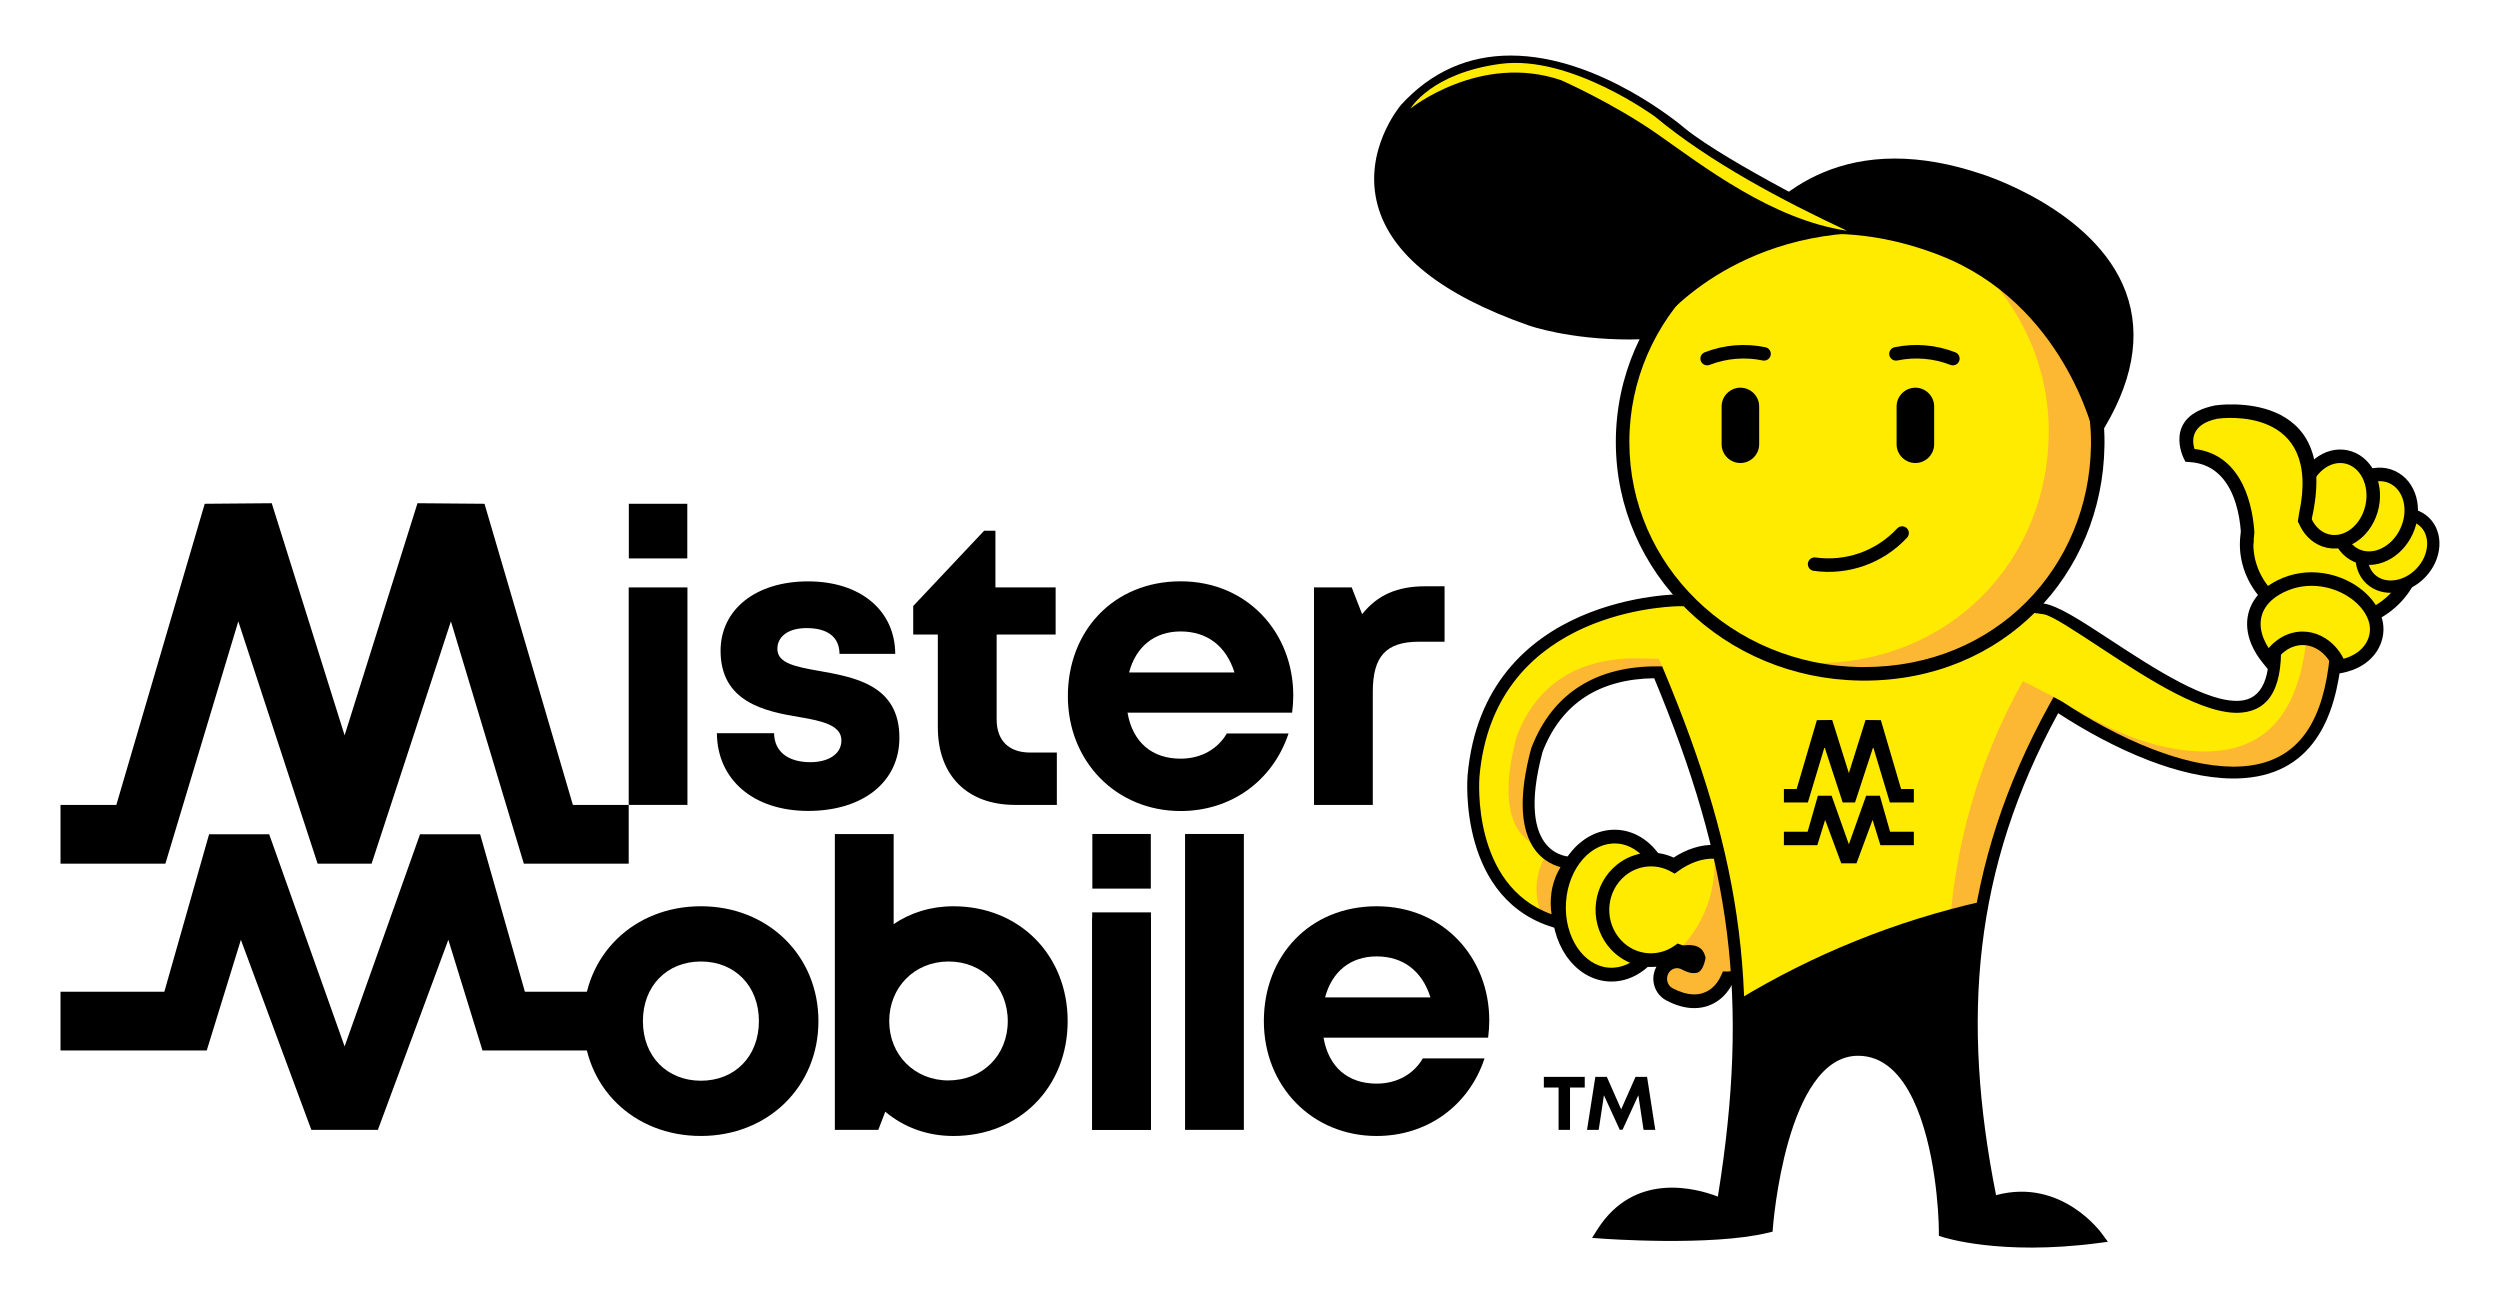 <svg xmlns="http://www.w3.org/2000/svg" id="a" width="1600" height="834" viewBox="0 0 1600 834"><path d="m912.14,375.22c-17.87,0-30.46,5.5-40.38,17.83l-6.66-17.1h-24.14v139.19h37.63v-72.3c0-22.73,8.38-32.14,29.6-32.14h16.33v-35.48h-12.37Z"></path><path d="m827.69,445.07c0-40.13-29.34-73.03-72.09-73.03s-72.17,31.58-72.17,73.51,31.1,73.51,72.17,73.51c32.31,0,58.99-19.29,69.08-49.66h-39.52c-5.76,9.97-16.45,16.15-29.56,16.15-18.26,0-30.72-10.44-33.98-29.43h105.34c.47-3.7.73-7.39.73-11.04Zm-72.09-40.94c16.88,0,29.13,9.24,34.46,26.25h-67.45c4.34-16.5,16.24-26.25,32.99-26.25Z"></path><path d="m523.98,429.35c-14.56-2.62-26.46-4.77-26.46-14.05,0-7.95,6.92-13.32,18.69-13.32,13.15,0,20.96,5.46,21.09,16.5h35.66c-.17-27.75-22.17-46.4-55.81-46.4s-55.98,18.13-55.98,44.42c0,32.78,28.18,38.75,50.48,42.44,14.73,2.45,26.85,5.33,26.85,14.86s-9.37,14-19.85,14c-13.58,0-23.07-6.19-23.24-18.56h-36.6c.22,29.81,23.46,49.75,58.43,49.75s58.38-18.47,58.38-46.87c0-33.9-28.95-38.71-51.64-42.79Z"></path><path d="m659.29,481.63c-13.7,0-21.44-7.73-21.44-21.22v-54.3h37.76v-30.16h-38.54v-36.3h-7.22l-45.39,48.19v18.27h15.75v59.33c0,30.89,18.82,49.7,49.45,49.7h26.72v-33.51h-17.1Z"></path><rect x="402.45" y="322.42" width="37.42" height="34.97"></rect><path d="m953.13,653.04c0-40.13-29.34-73.03-72.09-73.03s-72.17,31.58-72.17,73.51,31.1,73.51,72.17,73.51c32.31,0,58.99-19.29,69.08-49.66h-39.52c-5.76,9.97-16.45,16.15-29.56,16.15-18.26,0-30.72-10.44-33.98-29.43h105.34c.47-3.7.73-7.39.73-11.04Zm-72.09-40.94c16.89,0,29.13,9.24,34.46,26.25h-67.45c4.34-16.5,16.24-26.25,32.99-26.25Z"></path><rect x="758.44" y="533.74" width="37.63" height="189.37"></rect><rect x="699.01" y="583.92" width="37.59" height="139.19"></rect><rect x="699.1" y="533.74" width="37.42" height="34.97"></rect><rect x="699.01" y="587.27" width="37.59" height="135.84"></rect><path d="m610.13,580.01c-14.39,0-27.45,4.12-38.19,11.43v-57.65h-37.63v189.33h27.8l4.47-11.64c11.64,9.84,26.64,15.55,43.56,15.55,42.44,0,73.16-31.36,73.16-73.51s-30.72-73.51-73.16-73.51Zm-3.05,111.48c-21.87,0-37.98-16.41-37.98-37.98s16.11-38.15,37.98-38.15,37.89,16.28,37.89,38.15-16.07,37.93-37.89,37.93v.04Z"></path><path d="m448.58,727.02c42.92,0,75.22-31.53,75.22-73.51s-32.31-73.51-75.22-73.51-75.22,31.28-75.22,73.51,32.09,73.51,75.22,73.51Zm0-35.36c-21.7,0-37.12-15.59-37.12-38.15s15.42-38.15,37.12-38.15,37.12,15.59,37.12,38.15-15.38,38.15-37.12,38.15Z"></path><polygon points="237.83 552.73 288.59 397.67 335.25 552.73 355.84 552.73 402.37 552.73 402.37 515.14 366.64 515.14 310.08 322.42 267.19 322.06 220.55 470.61 173.91 322.06 131.02 322.42 74.46 515.14 38.73 515.14 38.73 552.73 69.96 552.73 105.85 552.73 152.51 397.67 203.27 552.73 220.55 552.73 237.83 552.73" fill-rule="evenodd"></polygon><rect x="402.37" y="375.95" width="37.59" height="139.19"></rect><polygon points="220.55 669.71 268.82 533.93 307.28 533.93 335.93 634.72 394.67 634.72 394.67 672.31 308.79 672.31 286.93 601.48 241.84 723.11 220.55 723.11 199.26 723.11 154.17 601.48 132.31 672.31 38.73 672.31 38.73 634.72 105.17 634.72 133.82 533.93 172.28 533.93 220.55 669.71" fill-rule="evenodd"></polygon><path d="m1059.38,723.11l-5.26-33.93h-7.37l-9.21,20.8-9.17-20.8h-7.35l-5.32,33.93h7.47l3.35-22.14,10.11,22.07h1.8l10.11-22.08,3.34,22.14h7.47Zm-45.15-33.92h-26.17v6.82h9.43v27.1h7.32v-27.1h9.43v-6.82Z"></path><path d="m1066.85,581.96c-1.57,24.37-18.29,43.05-37.34,41.74-19.06-1.31-33.23-22.14-31.66-46.5,1.58-24.36,18.29-43.04,37.34-41.74,19.06,1.31,33.23,22.12,31.67,46.49" fill="#ffeb00"></path><path d="m1062.44,581.89l.02-.22c.71-11.18-2.15-21.49-7.34-29.12-4.99-7.32-12.12-12.13-20.22-12.69h-.14c-8.05-.52-15.67,3.25-21.5,9.75-6.1,6.8-10.25,16.57-11.01,27.67l-.02.23c-.71,11.16,2.15,21.47,7.34,29.11,4.98,7.32,12.12,12.14,20.22,12.69h.12c8.05.52,15.68-3.25,21.52-9.75,6.1-6.8,10.25-16.56,11.01-27.67m8.8.36l-.02.23c-.89,13.11-5.89,24.73-13.25,32.94-7.61,8.5-17.77,13.39-28.65,12.7h-.14c-10.94-.77-20.42-7.03-26.89-16.52-6.26-9.19-9.7-21.47-8.86-34.65l.02-.24c.9-13.09,5.89-24.72,13.25-32.92,7.61-8.5,17.76-13.39,28.65-12.69h.15c10.94.77,20.41,7.03,26.87,16.52,6.26,9.19,9.7,21.47,8.86,34.66Z"></path><path d="m1071.49,553.94c-10.57-5.87-23.93-5.16-34,2.97-13.57,10.99-15.96,31.25-5.35,45.29,10.24,13.53,28.75,16.18,42.23,6.56,1.67.6,3.5.84,5.37.5.44-.07,3.92-.26,5.75,1.1.28.22,1.06.79,1.57,2.77-.4,2.05-1.34,4.76-2.26,5.3-.28.15-2.31.32-6.57-1.95-5.31-2.83-11.83-.66-14.53,4.83-2.74,5.49-.63,12.22,4.67,15.04,12.83,6.82,21.78,4.6,27.02,1.54.99-.58,1.92-1.21,2.79-1.91,3.43-2.78,5.73-6.33,7.32-9.8,1.63.04,3.31-.22,4.9-.99,2.43-1.17,4.48-2.49,6.22-3.91,4.97-4.03,7.42-8.76,8.62-12.44,3.71-11.38-1.02-22.49-2.24-25.04-1.92-4.45-4.6-8.14-7.82-11.12l.97-.65c4.71-3.79,5.54-10.81,1.86-15.67-12.34-16.32-32.28-12.81-46.53-2.42" fill="#fcb833"></path><path d="m1071.49,553.94c-10.57-5.87-23.94-5.16-34,2.98-13.57,10.99-15.96,31.25-5.35,45.29,9.73,12.86,26.94,15.9,40.19,7.9,15.35-14.26,24.96-34.61,24.96-57.21,0-2.62-.13-5.2-.38-7.76-8.75-.27-17.88,3.3-25.41,8.79" fill="#ffeb00"></path><path d="m1082.67,614.59c.12-.06.08-.05-.02,0-.04.03-.04.03.02,0m-29.04-68.78c5.95-.52,11.99.52,17.51,3.04,8.02-5.28,17.49-8.54,26.62-8.07,8.81.46,17.24,4.29,23.77,12.93,2.55,3.37,3.54,7.49,3.08,11.41-.33,2.79-1.4,5.49-3.17,7.77.63.76,1.23,1.55,1.81,2.37,1.44,2.05,2.71,4.28,3.76,6.69.87,1.82,3.24,7.37,3.87,14.42.38,4.23.12,9-1.45,13.83-.78,2.38-2.01,5.15-3.95,7.95-1.54,2.22-3.53,4.47-6.08,6.53-1.01.82-2.1,1.61-3.28,2.35-1.13.72-2.4,1.42-3.8,2.09-1.09.53-2.22.9-3.38,1.13l-.61.11c-.65,1.18-1.38,2.37-2.22,3.52-1.43,1.99-3.13,3.87-5.14,5.5-.56.44-1.11.85-1.64,1.21l-1.7,1.07c-3.57,2.09-8.57,3.86-15.01,3.49-4.7-.27-10.15-1.67-16.29-4.94-3.72-2-6.31-5.33-7.48-9.11-1.17-3.75-.95-7.97.94-11.77l.34-.64c-2.95.3-5.92.22-8.84-.23-8.65-1.34-16.82-5.96-22.63-13.63-6.01-7.96-8.34-17.68-7.25-26.94,1.1-9.3,5.63-18.17,13.34-24.41,5.67-4.59,12.26-7.11,18.91-7.7Zm15.72,11.97c-4.58-2.54-9.8-3.64-14.97-3.19-4.98.43-9.91,2.33-14.14,5.75-5.84,4.74-9.28,11.5-10.12,18.59-.84,7.11.94,14.55,5.53,20.62,4.38,5.78,10.5,9.26,16.95,10.26,6.52,1.01,13.41-.48,19.21-4.63l1.86-1.33,2.17.78c.53.19,1.08.32,1.62.37.48.04.97.03,1.47-.07l.14-.03c.43-.06,2.7-.21,4.84.2,1.36.26,2.79.75,4.01,1.6l.24.17c.62.47,2.25,1.72,3.15,5.15l.26.99-.19.96c-.27,1.36-.75,3.02-1.33,4.37-.71,1.67-1.73,3.12-3.07,3.89l-.05.03c-.64.36-3.02.99-6.07.08-1.26-.37-2.84-.99-4.7-1.98l-.18-.11c-1.5-.73-3.15-.8-4.61-.32-1.49.51-2.81,1.58-3.62,3.09l-.11.22c-.84,1.69-.94,3.59-.42,5.26.52,1.66,1.63,3.11,3.21,3.96,4.94,2.61,9.14,3.73,12.65,3.93,4.36.25,7.71-.92,10.09-2.31l1.18-.74,1.06-.78c1.42-1.16,2.59-2.45,3.56-3.79,1-1.39,1.84-2.9,2.52-4.41l1.21-2.66,2.91.08c.55.01,1.09-.02,1.6-.12.41-.08.85-.23,1.28-.43,1.04-.49,2.01-1.04,2.94-1.62.89-.56,1.7-1.14,2.43-1.73,1.85-1.5,3.29-3.12,4.39-4.71,1.38-1.99,2.26-3.97,2.82-5.68,1.17-3.58,1.35-7.17,1.07-10.36-.5-5.55-2.42-10-3.1-11.43l-.07-.15c-.83-1.92-1.8-3.66-2.91-5.23-1.14-1.63-2.44-3.09-3.85-4.4l-4.11-3.79,5.41-3.61c1.34-1.13,2.15-2.74,2.34-4.43.21-1.75-.23-3.59-1.35-5.07-4.78-6.32-10.87-9.13-17.19-9.45-7.89-.41-16.27,2.85-23.23,7.92l-2.27,1.65-2.45-1.36Z"></path><path d="m1185.62,373.73c-81.31-4.34-109.55,10.37-109.55,10.37,0,0-123.08-.73-133.04,112.59,0,0-6.63,78,55.19,94.01,0,0-7.7-20.42,7.17-38.63,0,0-41.38,1.03-21.79-72.06,13.43-34.96,41.28-50.09,77.63-49.78,50.55,120.7,63.17,208.84,41.18,340.95,0,0-49.81-25.03-76.85,17.67,0,0,69.01,5.15,105.3-3.68,0,0,8.53-113.34,58.33-113.34s55.5,97.88,55.5,116.29c0,0,35.58,11.76,97.47,3.67,0,0-25.61-36.07-67.59-22.08-23.86-116.35-16.02-215.84,41.31-318.74.68-1.23-1.8-1.2,0,0,31.11,20.78,75.01,43.13,113.04,43.45h2.61c45.63-1.14,59.73-36.31,63.4-75.36,0,0-9.94-15.08-20.23-18.4-10.3-3.31-19.41,1.84-19.41,1.84,12.66,125.3-137.73-26.99-152.05-11.78,0,0-38.52-12.77-117.62-17" fill="#fcb833"></path><path d="m1185.62,373.73c-81.31-4.34-109.55,10.37-109.55,10.37,0,0-123.08-.73-133.04,112.59,0,0-4.36,51.35,27.01,79.27,4.57,2.4,9.65,4.38,15.31,5.85,0,0-6.84-18.14,4.82-35.47-1.43-1.16-2.82-2.56-4.13-4.24-10.78-3.3-29.86-16.7-15.31-70.98,13.43-34.96,41.28-50.09,77.63-49.78l13.28.33,3.12,7.1c50.55,120.69,59.65,210.3,37.65,342.42,0,0-43.15-21.67-70.93,9.77,23.08.88,62.16,1.25,86.51-4.67,0,0,8.53-113.34,58.33-113.34,10.52,0,19.07,4.38,26.01,11.44,34.35,14.11,41.28,83.06,42.24,107.82,15.47,2.83,44.55,5.95,84.72.7,0,0-3.19-4.49-9.16-9.69-11.39-6.03-24.65-6.45-43.35-.21,0,0-12.39,4.14-12.33,5.04l-2.74-17.23c-23.86-116.35-24.41-221.97,32.93-324.87.09-.16,23.15,11.76,23.35,12.12,29.65,18.04,59.49,32.61,92.49,32.88l2.61-.02c45.63-1.12,59.73-36.29,63.4-75.35,0,0-3.2-4.85-7.84-9.66-10.1-3-13.33,6.57-13.33,6.57,12.66,125.3-137.73-26.98-152.05-11.78,0,0-38.52-12.77-117.62-17" fill="#ffeb00"></path><path d="m1307.4,386.17c9.28,1.08,24.62,11.14,42.49,22.86,28.2,18.5,63.29,41.51,84.31,39.39,12.93-1.31,20.54-13.56,17.31-45.53l-.25-2.48,2.19-1.22s10.53-5.97,22.42-2.14c11.6,3.74,22.22,19.86,22.25,19.9l.74,1.11-.13,1.36c-1.89,20.11-6.51,39.3-16.64,53.73-10.36,14.78-26.26,24.48-50.46,25.07l-2.73.02c-17.34-.14-35.79-4.71-53.72-11.6-20.9-8.03-41.09-19.22-57.95-30.2-27.18,49.75-42.72,98.74-48.66,149.31-5.95,50.65-2.29,102.92,8.91,159.14,42.21-11.32,67.68,24.56,67.76,24.67l3.8,5.2-6.38.83c-62.74,8.2-99.01-3.79-99.12-3.82l-2.67-.85v-2.77c0-11.51-2.26-54.61-16.43-84.31-7.7-16.13-18.93-28.15-35.25-28.15-46.23,0-54.5,109.51-54.52,109.82l-.22,2.75-2.69.66c-36.89,8.98-106.27,3.8-106.47,3.79l-6.36-.47,3.4-5.37c23.75-37.5,63.59-26.28,77.1-21.05,10.26-63.56,12.32-116.92,5.8-168.89-6.59-52.57-21.97-103.81-46.54-162.85-16.89.21-31.74,3.96-43.88,11.74-11.93,7.65-21.32,19.26-27.55,35.3-18.21,68.11,17.98,67.18,18.09,67.18l8.15-.1-5.15,6.31c-13.48,16.51-6.56,34.88-6.54,34.93l2.49,6.8-7.02-1.82c-64.95-16.82-58.06-97.75-58.04-97.98v-.05c10.27-116.83,136.47-116.07,136.83-116.07,85.44-.21,143.39-4.36,231.35,5.87m-233.01,1.77c-14.5.39-118.58,6.79-127.56,109.09-.14,1.73-5.3,69.63,46.16,88.09-1.09-7.1-1.22-18.69,5.74-30.19-12.03-3.2-34.61-16.94-18.82-75.88l.13-.37c6.84-17.81,17.3-30.73,30.64-39.29,14.03-9,31.16-13.1,50.57-12.94l2.52.02.97,2.33c25.41,60.67,41.29,113.19,48.06,167.2,6.77,54,4.42,109.41-6.64,175.85l-.84,5.04-4.59-2.25c-.13-.06-42.3-21.24-68.09,10.88,17.63.99,65.44,2.9,94.66-3.4,1.73-17.73,13.37-114.07,61.88-114.07,19.92,0,33.26,13.89,42.15,32.51,13.81,28.94,16.8,69.68,17.14,84.72,8.72,2.31,38.86,8.83,86.16,3.61-8.64-8.93-29.45-25.34-58.87-15.54l-4.06,1.35-.86-4.2c-12.01-58.57-16.04-112.93-9.85-165.61,6.12-52.08,22.21-102.49,50.43-153.69,0,0,2.93-5.12,2.88-5.14.84.48,5.31,2.84,5.31,2.84,16.83,11.11,37.24,22.56,58.28,30.64,17.14,6.59,34.7,10.95,51.05,11.1l2.5-.02c21.43-.52,35.4-8.97,44.41-21.82,9.02-12.87,13.3-30.25,15.16-48.68-2.37-3.33-9.99-13.4-17.47-15.81-5.9-1.9-11.32-.52-14.21.57,3.02,35.53-7.36,49.41-24.39,51.13-23.71,2.4-60.04-21.43-89.23-40.58-17.66-11.58-32.45-21.52-37.83-22.32-76.75-11.51-155.86-4.39-233.49-5.16Z"></path><path d="m1438.16,343.08c3.18-27.26,29.89-46.53,59.69-43.06,29.79,3.48,51.34,28.39,48.17,55.64-3.17,27.26-29.91,46.55-59.68,43.08-29.78-3.47-51.35-28.4-48.18-55.66" fill="#ffeb00"></path><path d="m1460.54,313.52c-9.84,7.1-16.65,17.68-18.09,30.04-1.44,12.38,2.75,24.26,10.7,33.44,8.03,9.28,19.9,15.83,33.67,17.44,13.8,1.6,26.85-2.04,36.81-9.22,9.83-7.1,16.65-17.68,18.09-30.04v-.03c1.44-12.37-2.76-24.23-10.7-33.41-8.03-9.27-19.89-15.82-33.67-17.43-13.8-1.61-26.86,2.03-36.81,9.21m-26.68,29.06c1.74-14.88,9.88-27.58,21.64-36.06,11.64-8.4,26.84-12.66,42.83-10.8,16,1.87,29.82,9.52,39.22,20.37,9.49,10.96,14.49,25.18,12.76,40.05v.08c-1.76,14.86-9.9,27.52-21.64,35.99-11.64,8.4-26.83,12.66-42.8,10.81-16.02-1.87-29.85-9.52-39.25-20.38-9.49-10.96-14.49-25.19-12.76-40.06Z"></path><path d="m1497.43,426.56c18.6-3.25,26.2-17.41,22.94-29.35-3.25-11.88-15.71-22.15-30.67-25.49-8.59-1.92-18.01-1.56-26.98,2.09-22.55,9.18-26.4,29.28-10.83,48.19,13.33-20.9,37.36-16.1,45.54,4.56" fill="#ffeb00"></path><path d="m1502.22,429.9c-1.39.38-2.74.69-4.05.92l-3.47.61-1.3-3.28c-2.2-5.55-5.65-9.74-9.69-12.31-2.52-1.61-5.29-2.6-8.12-2.91-2.79-.3-5.68.07-8.49,1.18-4.21,1.67-8.25,5-11.58,10.22l-3.19,5-3.77-4.58c-3.47-4.21-6.07-8.5-7.79-12.72-2.69-6.6-3.31-13.14-1.88-19.2,1.44-6.1,4.93-11.62,10.44-16.16,3.24-2.67,7.17-4.99,11.76-6.86,4.76-1.93,9.64-3.03,14.48-3.41,5.11-.4,10.2.03,15.05,1.11,8.18,1.83,15.68,5.57,21.59,10.47,6.03,5.01,10.45,11.3,12.31,18.1.23.85.41,1.62.53,2.3,1.12,6.42-.28,13.18-4.21,18.95-3.82,5.6-10.04,10.23-18.63,12.58m-2.29-8.31c6.46-1.77,11.04-5.12,13.78-9.14,2.63-3.85,3.56-8.35,2.82-12.59l-.32-1.51c-1.38-5.04-4.79-9.82-9.5-13.73-4.88-4.06-11.12-7.16-17.94-8.68-4.01-.89-8.25-1.24-12.55-.91-3.96.3-7.97,1.21-11.88,2.8-3.8,1.54-6.98,3.41-9.53,5.5-3.99,3.28-6.49,7.2-7.49,11.46-1.02,4.31-.53,9.07,1.47,13.99.81,1.98,1.85,3.99,3.14,5.99,3.62-4.15,7.72-7.02,12-8.71,4.12-1.63,8.4-2.17,12.58-1.72,4.14.45,8.18,1.89,11.84,4.23,4.66,2.97,8.71,7.39,11.59,13.02Z"></path><path d="m1549.48,366.54c-9.54,10.1-24.05,11.89-32.37,4.01-8.33-7.88-7.35-22.44,2.18-32.53,9.54-10.11,24.04-11.89,32.37-4.02,8.32,7.88,7.35,22.44-2.18,32.53" fill="#ffeb00"></path><path d="m1532.36,371.37c4.95-.61,10.05-3.13,14.14-7.39l.12-.14c4.11-4.35,6.38-9.64,6.72-14.65.32-4.74-1.12-9.23-4.38-12.32l-.08-.06c-3.26-3.03-7.78-4.19-12.46-3.61-4.96.61-10.06,3.14-14.16,7.43l-.17.19c-4.08,4.33-6.32,9.58-6.65,14.56-.3,4.55,1.01,8.87,4,11.94l.47.44c3.24,3.04,7.76,4.19,12.45,3.61m19.99-2.14l-.02.02c-5.43,5.74-12.3,9.13-19.01,9.96-6.76.84-13.42-.89-18.44-5.37-.2-.11-.36-.36-.55-.48-5.01-4.8-7.22-11.51-6.76-18.5.45-6.72,3.42-13.74,8.78-19.45l.15-.16c5.43-5.7,12.28-9.06,18.96-9.89,6.98-.86,13.83,1,18.89,5.77l.09.08c5.01,4.8,7.22,11.52,6.75,18.5-.45,6.76-3.44,13.81-8.85,19.53Z"></path><path d="m1540.28,339.82c-6.3,13.86-20.69,20.88-32.13,15.68-11.43-5.2-15.59-20.64-9.3-34.51,6.31-13.86,20.7-20.86,32.13-15.67,11.43,5.2,15.61,20.66,9.3,34.5" fill="#ffeb00"></path><path d="m1524.25,350.92c4.95-2.42,9.38-6.9,12.09-12.87v-.02c2.72-5.98,3.19-12.26,1.76-17.58-1.35-5.02-4.43-9.15-8.9-11.19-4.49-2.03-9.64-1.64-14.33.65-4.95,2.41-9.37,6.9-12.1,12.88-2.72,5.98-3.19,12.28-1.76,17.6,1.35,5.02,4.43,9.15,8.9,11.18,4.49,2.04,9.64,1.65,14.32-.64m19.92-9.21c-3.59,7.83-9.49,13.75-16.13,16.99-6.94,3.39-14.71,3.9-21.67.74-6.96-3.17-11.69-9.37-13.7-16.83-1.93-7.16-1.34-15.53,2.23-23.4,3.58-7.88,9.51-13.83,16.18-17.09,6.94-3.38,14.72-3.9,21.66-.74l.08.05c6.91,3.17,11.61,9.36,13.62,16.79,1.93,7.16,1.34,15.53-2.23,23.39l-.06.1Z"></path><path d="m1518.13,324.19c-3.22,14.88-15.79,24.78-28.08,22.11-12.27-2.67-19.62-16.89-16.38-31.76,3.22-14.88,15.8-24.76,28.08-22.11,12.27,2.68,19.61,16.89,16.37,31.76" fill="#ffeb00"></path><path d="m1504.81,338.43c4.27-3.36,7.61-8.59,9.03-14.91l.05-.24c1.4-6.43.54-12.67-1.97-17.55-2.38-4.63-6.27-8.02-11.08-9.07-4.82-1.04-9.77.43-13.86,3.66-4.32,3.4-7.69,8.72-9.08,15.14-1.4,6.44-.54,12.68,1.98,17.57,2.38,4.61,6.26,7.99,11.05,9.04h.03c4.81,1.05,9.76-.42,13.85-3.64m17.64-13.81l-.1.49c-1.83,8.45-6.36,15.52-12.2,20.12-5.93,4.67-13.22,6.83-20.52,5.41-.16,0-.35-.06-.5-.1-7.46-1.63-13.39-6.69-16.93-13.55-3.41-6.6-4.6-14.9-2.77-23.33,1.83-8.47,6.36-15.54,12.2-20.13,6.07-4.78,13.56-6.92,21.03-5.31,7.46,1.63,13.39,6.7,16.93,13.57,3.34,6.48,4.55,14.59,2.86,22.85Z"></path><path d="m1438.65,347.31s1.96-53.63-37.22-55.92c0,0-11.14-21.9,16.89-27.65,0,0,75.27-11.52,56.84,67.97l-36.51,15.6Z" fill="#ffeb00"></path><path d="m1434.34,347.2c0-.14,1.79-49.45-33.14-51.49l-2.5-.15-1.12-2.24c-.04-.07-13.68-26.91,19.88-33.81l.27-.05c.23-.03,81.51-12.48,61.64,73.21l-.5,2.14-4.85,1.68c-.23-3.12-2.07.1-3.41-2.85l.8-5.04c14.85-69.44-49.47-61.03-52.39-60.61-17.41,3.64-16.01,14.66-14.56,19.34,31.88,3.78,37.43,38.7,38.35,53.51,0,.33-.68,7.28-.73,7.39-1.12,2.5-3.65,3.85-7.93,5.7l.19-6.74Z"></path><path d="m1038.46,282.84c0-81.96,68.07-148.39,152.04-148.39s152.05,66.43,152.05,148.39-62.87,149.7-152.05,148.38c-83.96-1.23-152.04-66.43-152.04-148.38" fill="#fcb833" fill-rule="evenodd"></path><path d="m1038.46,282.84c0-81.96,68.07-148.39,152.04-148.39,5.88,0,11.69.34,17.4.97,60.07,19.82,103.31,75.28,103.31,140.61,0,81.96-62.87,149.7-152.05,148.38-5.44-.08-10.82-.43-16.11-1.04-60.72-19.78-104.58-74.75-104.58-140.53" fill="#ffeb00"></path><path d="m1225.84,248.12h0c6.61,0,12.02,5.41,12.02,12.02v24.17c0,6.61-5.41,12.02-12.02,12.02h0c-6.61,0-12.02-5.41-12.02-12.02v-24.17c0-6.61,5.41-12.02,12.02-12.02" fill-rule="evenodd"></path><path d="m1214.29,230.7c-2.33.48-4.62-1.02-5.11-3.35-.48-2.33,1.02-4.62,3.35-5.11,6.51-1.36,13.14-1.76,19.67-1.21,6.52.54,12.99,2.03,19.2,4.45,2.22.86,3.33,3.36,2.47,5.58-.86,2.22-3.36,3.33-5.58,2.47-5.39-2.1-11.05-3.4-16.79-3.88-5.74-.48-11.54-.13-17.2,1.05"></path><path d="m1214.2,338.21c1.62-1.75,4.36-1.84,6.1-.22,1.75,1.62,1.84,4.36.22,6.1-7.62,8.22-17.02,14.31-27.29,17.96-10.25,3.64-21.38,4.85-32.48,3.29-2.36-.32-4.01-2.51-3.69-4.87.32-2.36,2.51-4.01,4.87-3.69,9.7,1.36,19.44.31,28.42-2.88,8.96-3.19,17.18-8.51,23.84-15.69"></path><path d="m1113.85,248.12h0c6.61,0,12.02,5.41,12.02,12.02v24.17c0,6.61-5.41,12.02-12.02,12.02h0c-6.61,0-12.02-5.41-12.02-12.02v-24.17c0-6.61,5.41-12.02,12.02-12.02" fill-rule="evenodd"></path><path d="m1086,181.01c-26.7,26.06-43.21,62.06-43.21,101.84s16.39,75.18,42.9,101.06c26.78,26.13,63.88,42.41,104.86,43.01h2.5c42.28,0,78.29-15.99,103.85-41.69,25.57-25.71,40.74-61.17,41.32-100.07v-2.31c0-39.78-16.51-75.78-43.21-101.84-26.73-26.09-63.68-42.22-104.51-42.22s-77.77,16.14-104.5,42.23m-51.87,101.84c0-42.18,17.52-80.38,45.85-108.02,28.3-27.62,67.37-44.7,110.52-44.7s82.24,17.08,110.53,44.7c28.33,27.65,45.85,65.84,45.85,108.03l-.03,2.41c-.61,41.2-16.7,78.78-43.82,106.05-27.14,27.29-65.28,44.27-109.97,44.27l-2.61-.04c-43.29-.63-82.48-17.83-110.78-45.44-28.14-27.47-45.54-65.22-45.54-107.25Z"></path><path d="m1341.1,282.88l-.94-4.32c-.18-.84-19.27-84.43-99.06-115.31-23.26-9-46.57-13.57-69.29-13.57-34.84,0-56.3,10.93-56.52,11.04l-4.94,2.57,2.45-5c.28-.57,28.72-56.82,99.93-56.82,17.23,0,35.77,3.29,55.1,9.79.68.21,73.16,22.68,92.71,75.71,10.2,27.66,4.46,58.68-17.05,92.19l-2.39,3.72Z" fill-rule="evenodd"></path><path d="m1042.95,217.27h0c-38.86,0-63.74-8.67-64.77-9.05-55.41-19.43-87.87-45.27-96.47-76.81-9.49-34.85,13.95-63.11,14.95-64.3,19.17-20.97,42.74-31.56,70.11-31.56,56.65,0,109.54,44.85,111.77,46.77,27.63,22.25,105.07,60.37,105.85,60.75l11.03,5.42-12.26.89c-45.73,3.37-78.13,21.16-97.27,35.51-20.78,15.58-30.86,30.57-30.96,30.72l-.95,1.43-1.71.06c-3.19.12-6.3.17-9.33.17" fill-rule="evenodd"></path><path d="m1129.88,222.24c2.33.48,3.83,2.77,3.35,5.11-.48,2.33-2.77,3.83-5.11,3.35-5.66-1.18-11.46-1.52-17.2-1.05-5.74.48-11.41,1.78-16.8,3.88-2.22.86-4.72-.25-5.58-2.47-.86-2.22.25-4.72,2.47-5.58,6.2-2.42,12.67-3.91,19.2-4.45,6.52-.54,13.16-.14,19.67,1.21"></path><polygon points="1187.23 513.57 1198.84 478.1 1209.51 513.57 1214.22 513.57 1224.86 513.57 1224.86 504.97 1216.69 504.97 1203.75 460.89 1193.94 460.8 1183.27 494.78 1172.61 460.8 1162.8 460.89 1149.86 504.97 1141.69 504.97 1141.69 513.57 1148.83 513.57 1157.04 513.57 1167.71 478.1 1179.32 513.57 1183.27 513.57 1187.23 513.57" fill-rule="evenodd"></polygon><polygon points="1183.27 540.33 1194.32 509.27 1203.11 509.27 1209.67 532.32 1224.86 532.32 1224.86 540.92 1203.46 540.92 1198.46 524.72 1188.15 552.54 1183.27 552.54 1178.4 552.54 1168.09 524.72 1163.09 540.92 1141.69 540.92 1141.69 532.32 1156.88 532.32 1163.44 509.27 1172.23 509.27 1183.27 540.33" fill-rule="evenodd"></polygon><path d="m1112.43,639.87c1.42,40.43-1.98,82.99-10.06,131.48,0,0-49.81-25.02-76.85,17.67,0,0,69.01,5.15,105.3-3.68,0,0,8.53-113.34,58.33-113.34s55.5,97.88,55.5,116.29c0,0,35.58,11.76,97.47,3.67,0,0-25.61-36.07-67.59-22.08-14.12-68.87-17.13-131.84-5.35-193.1-56.17,12.59-108.96,34.13-156.76,63.09"></path><path d="m1181.99,147.65c-40.78-19.08-87.84-43.91-122.73-72.97,0,0-54.15-39.74-98.79-33.83-44.64,5.91-57.78,28.63-57.78,28.63,0,0,44.66-35.85,96.52-18.12,0,0,33.48,14.77,62.03,34.8,28.56,20.03,72.97,54.45,120.75,61.49" fill="#ffeb00"></path></svg>